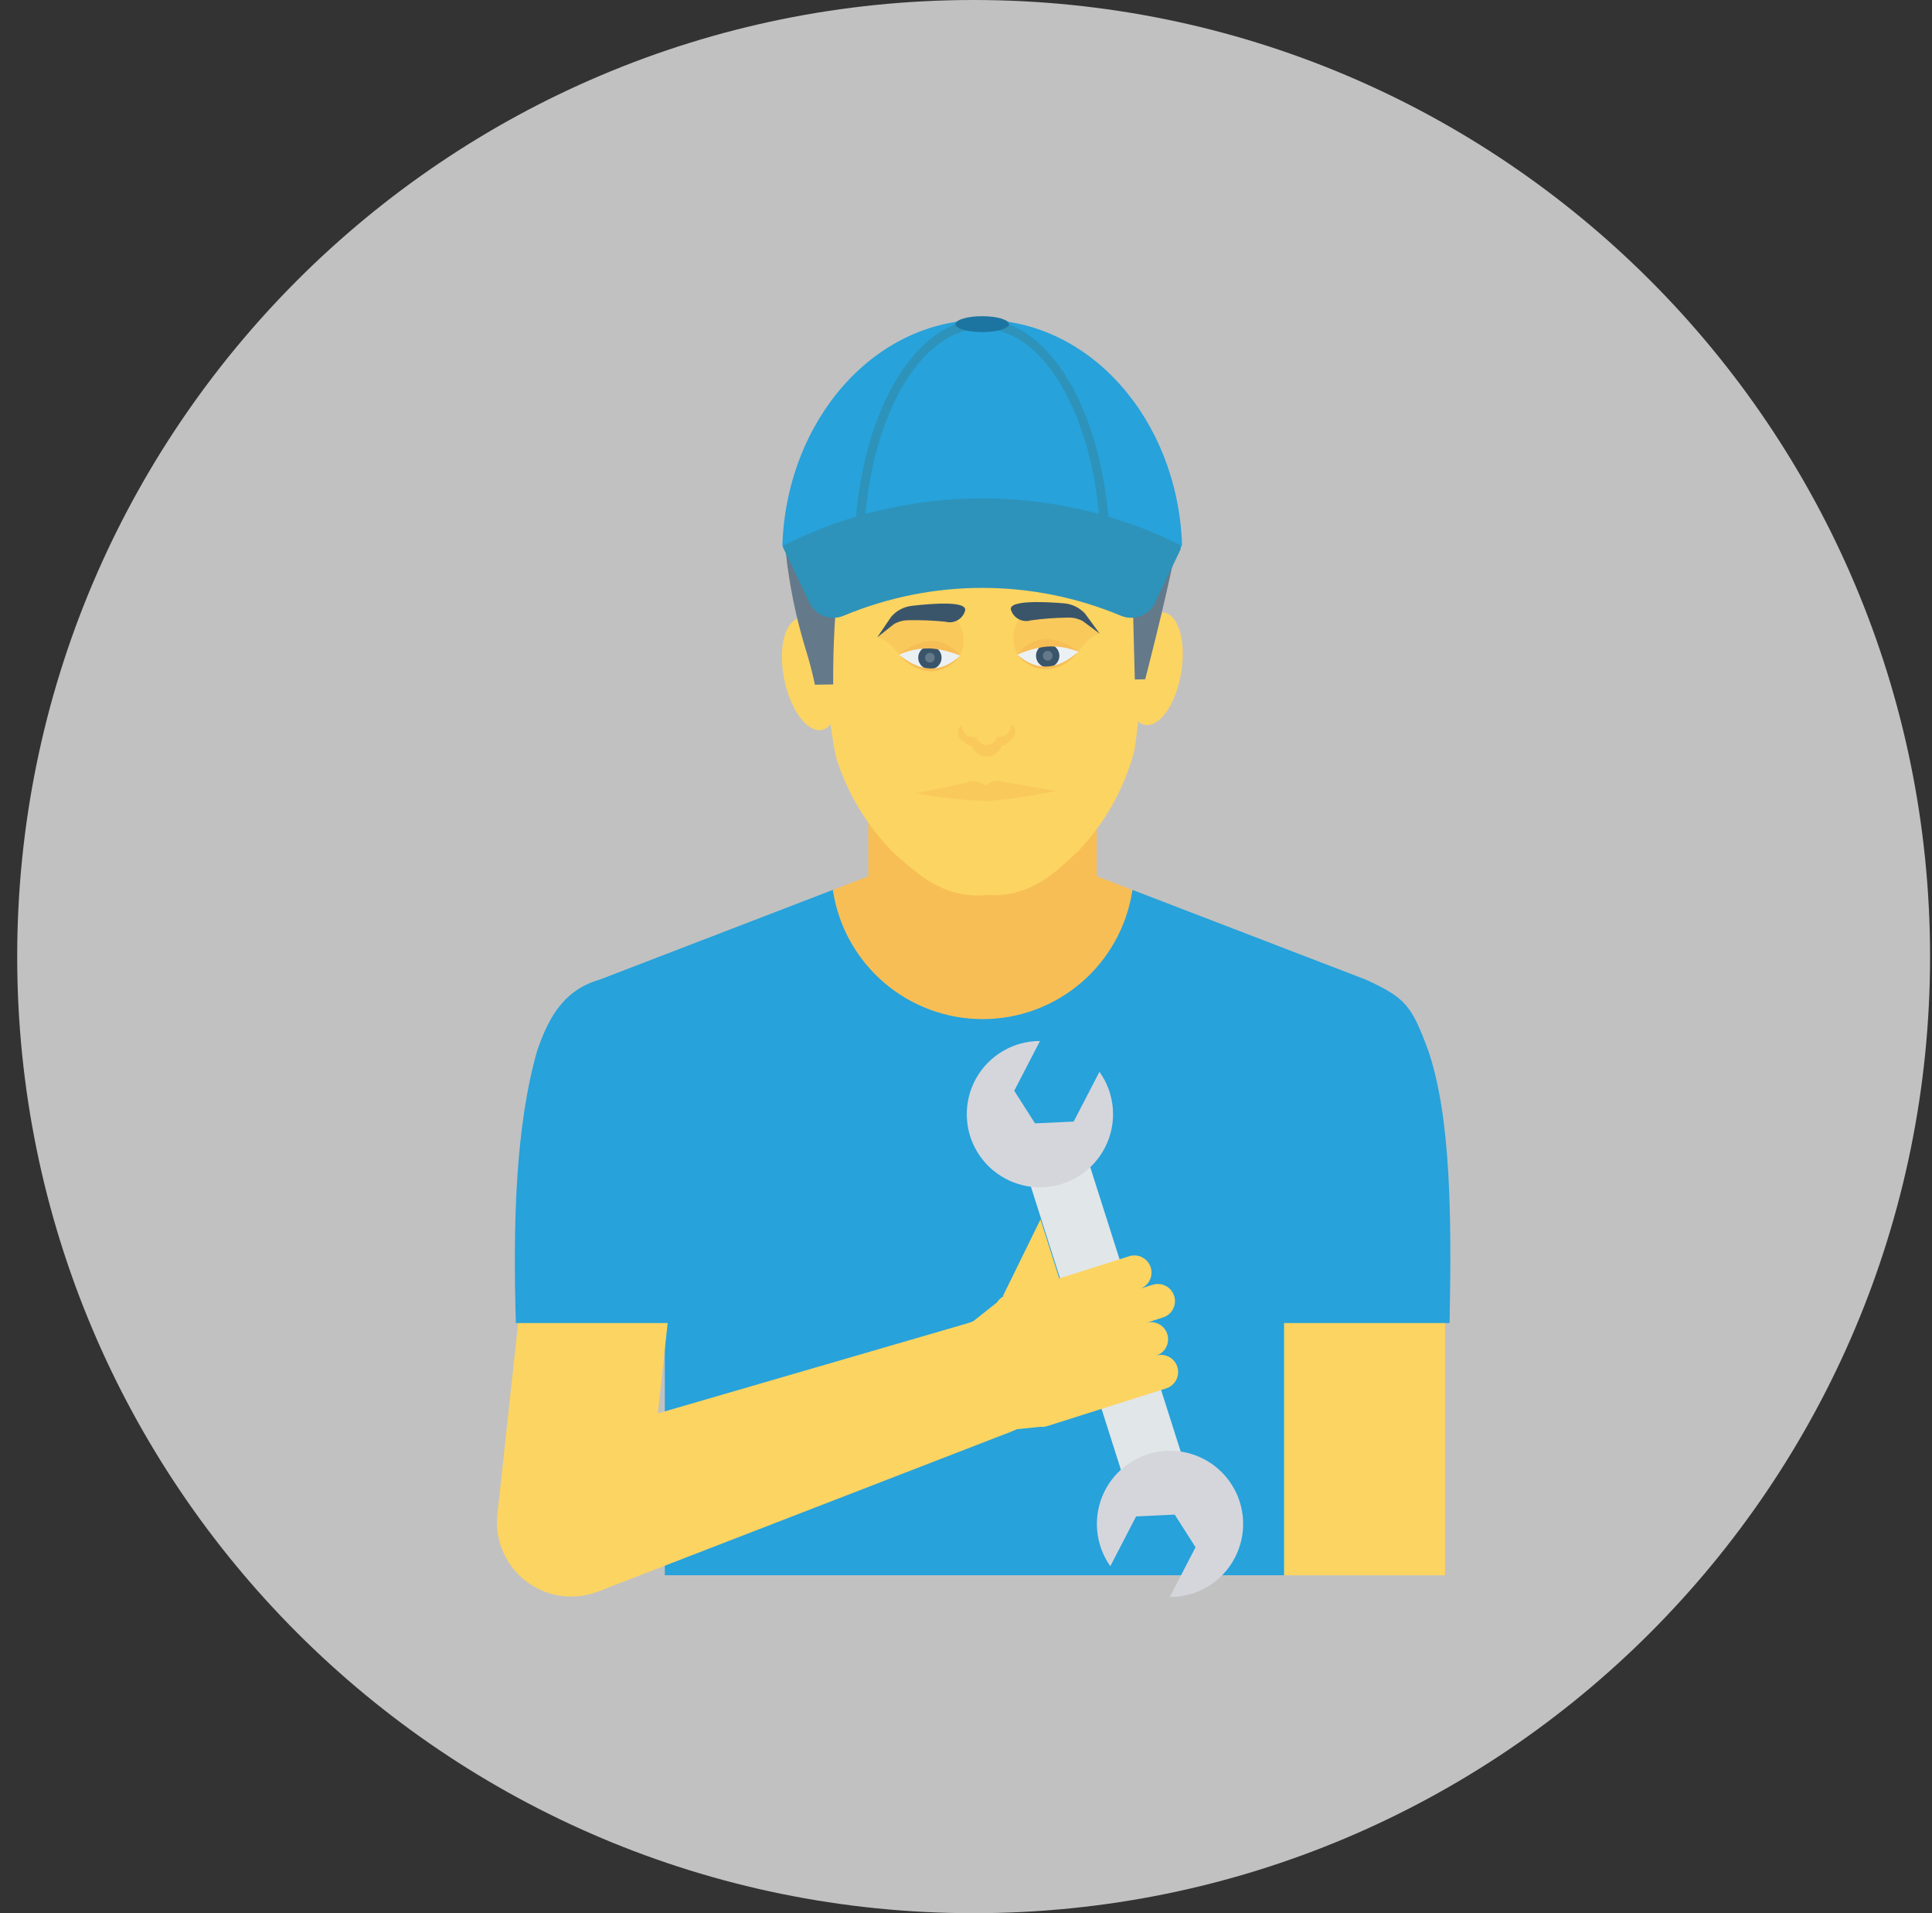 <svg width="101" height="100" viewBox="0 0 101 100" fill="none" xmlns="http://www.w3.org/2000/svg">
<rect x="0" y="0" width="101" height="100" fill="#333333" stroke="none"/>
<path d="M50.899 100C78.514 100 100.899 77.614 100.899 50C100.899 22.386 78.514 0 50.899 0C23.285 0 0.899 22.386 0.899 50C0.899 77.614 23.285 100 50.899 100Z" fill="#C1C1C1"/>
<path d="M67.124 66.849H75.544V82.337H67.124V66.849Z" fill="#FCD462"/>
<path d="M59.68 46.703L57.336 45.803V37.474H45.392V45.803L43.522 46.521C43 46.722 42.551 47.077 42.234 47.538C41.917 47.999 41.747 48.546 41.747 49.106V58.005H61.456V49.288C61.456 48.728 61.286 48.181 60.969 47.72C60.652 47.258 60.202 46.904 59.68 46.703Z" fill="#F7BE56"/>
<path d="M61.745 35.192C62.021 33.571 61.626 32.151 60.863 32.021C60.1 31.891 59.258 33.1 58.982 34.721C58.705 36.342 59.1 37.761 59.863 37.891C60.626 38.021 61.469 36.812 61.745 35.192Z" fill="#FCD462"/>
<path d="M42.966 38.152C43.724 37.998 44.074 36.567 43.746 34.955C43.418 33.344 42.537 32.163 41.779 32.317C41.02 32.472 40.671 33.903 40.999 35.514C41.327 37.126 42.207 38.307 42.966 38.152Z" fill="#FCD462"/>
<path d="M58.344 24.701L51.247 24.409L44.162 24.933L42.581 30.787C42.581 30.787 43.327 37.944 43.704 39.57C44.295 41.493 45.357 43.239 46.793 44.648C47.927 45.62 49.273 46.997 51.614 46.783C53.958 46.92 55.26 45.5 56.362 44.491C57.751 43.035 58.755 41.255 59.283 39.314C59.606 37.673 60.117 30.5 60.117 30.5L58.344 24.701Z" fill="#FCD462"/>
<path d="M43.062 26.771C42.786 26.77 42.512 26.826 42.259 26.938C42.006 27.049 41.779 27.212 41.593 27.416C41.406 27.62 41.265 27.861 41.178 28.124C41.091 28.386 41.06 28.664 41.087 28.939C41.27 30.601 41.606 32.243 42.09 33.843C42.333 34.614 42.495 35.274 42.602 35.789L43.557 35.773C43.542 33.822 43.648 31.872 43.873 29.933C44.231 27.78 45.21 27.151 46.457 27.097C47.54 27.051 52.462 27.977 56.186 26.771H43.062ZM59.689 26.771H58.2C58.978 28.39 59.334 30.18 59.233 31.974L59.325 35.515L59.867 35.506C59.886 35.434 60.847 31.756 61.429 28.905C61.483 28.646 61.477 28.38 61.414 28.124C61.352 27.868 61.232 27.629 61.066 27.424C60.899 27.22 60.689 27.056 60.451 26.943C60.213 26.83 59.953 26.771 59.689 26.771Z" fill="#64798A"/>
<path opacity="0.5" d="M53.306 32.336C53.113 32.608 53 32.928 52.979 33.261C52.958 33.593 53.03 33.925 53.187 34.219C53.187 34.219 54.546 33.386 55.374 33.657C55.729 33.751 56.07 33.889 56.39 34.067C56.39 34.067 56.871 33.246 57.491 33.12L56.547 32.21L54.236 32.072L53.306 32.336Z" fill="#F7BE56"/>
<path d="M56.727 32.077C56.442 31.764 56.049 31.57 55.627 31.535C54.577 31.448 52.669 31.359 52.855 31.892C52.925 32.099 53.072 32.27 53.266 32.369C53.46 32.468 53.685 32.488 53.893 32.424C54.54 32.336 55.193 32.288 55.846 32.281C56.108 32.275 56.368 32.337 56.599 32.46L57.491 33.121L56.727 32.077Z" fill="#3A556A"/>
<path d="M53.185 34.219C53.185 34.219 54.612 35.826 56.388 34.062L55.614 33.778L54.147 33.672L53.185 34.219Z" fill="#EBF0F3"/>
<path d="M54.771 34.887C55.108 34.887 55.381 34.614 55.381 34.277C55.381 33.94 55.108 33.666 54.771 33.666C54.434 33.666 54.161 33.94 54.161 34.277C54.161 34.614 54.434 34.887 54.771 34.887Z" fill="#3A556A"/>
<path d="M54.77 34.53C54.911 34.53 55.024 34.417 55.024 34.276C55.024 34.136 54.911 34.023 54.77 34.023C54.63 34.023 54.517 34.136 54.517 34.276C54.517 34.417 54.63 34.53 54.77 34.53Z" fill="#64798A"/>
<path d="M53.185 34.219C53.357 33.978 53.581 33.78 53.841 33.638C54.101 33.497 54.39 33.416 54.685 33.401C55.309 33.433 55.906 33.666 56.386 34.066C55.852 33.85 55.275 33.758 54.699 33.797C54.176 33.861 53.666 34.003 53.185 34.219Z" fill="#F7BE56"/>
<path d="M53.185 34.219C53.297 34.321 53.418 34.412 53.548 34.491C53.609 34.533 53.677 34.569 53.741 34.604C53.805 34.639 53.875 34.668 53.944 34.697C54.216 34.809 54.51 34.856 54.803 34.834C54.876 34.828 54.949 34.818 55.02 34.802C55.056 34.797 55.092 34.791 55.127 34.782L55.232 34.747C55.303 34.728 55.373 34.703 55.441 34.674C55.506 34.641 55.574 34.609 55.642 34.578C55.709 34.547 55.774 34.509 55.835 34.466L56.024 34.344C56.145 34.254 56.259 34.156 56.385 34.066C56.284 34.18 56.177 34.289 56.069 34.4L55.886 34.541C55.827 34.592 55.764 34.636 55.697 34.675C55.431 34.844 55.128 34.948 54.814 34.978C54.498 35.003 54.181 34.941 53.898 34.798C53.619 34.662 53.375 34.464 53.185 34.219Z" fill="#F7BE56"/>
<path opacity="0.5" d="M50.014 32.39C50.214 32.656 50.337 32.971 50.369 33.302C50.4 33.633 50.34 33.967 50.193 34.265C50.193 34.265 48.808 33.477 47.991 33.775C47.641 33.881 47.305 34.03 46.992 34.219C46.992 34.219 46.483 33.414 45.86 33.31L46.774 32.368L49.078 32.154L50.014 32.39Z" fill="#F7BE56"/>
<path d="M46.585 32.243C46.86 31.921 47.247 31.714 47.667 31.666C48.715 31.544 50.617 31.392 50.449 31.932C50.387 32.141 50.245 32.316 50.054 32.422C49.864 32.527 49.64 32.554 49.43 32.497C48.781 32.43 48.129 32.404 47.477 32.419C47.214 32.421 46.957 32.492 46.73 32.623L45.86 33.313L46.585 32.243Z" fill="#3A556A"/>
<path d="M50.196 34.269C50.196 34.269 48.822 35.922 46.993 34.219L47.757 33.906L49.218 33.75L50.196 34.269Z" fill="#EBF0F3"/>
<path d="M48.613 34.988C48.95 34.988 49.223 34.715 49.223 34.378C49.223 34.041 48.95 33.768 48.613 33.768C48.276 33.768 48.003 34.041 48.003 34.378C48.003 34.715 48.276 34.988 48.613 34.988Z" fill="#3A556A"/>
<path d="M48.612 34.632C48.752 34.632 48.866 34.519 48.866 34.378C48.866 34.238 48.752 34.124 48.612 34.124C48.472 34.124 48.358 34.238 48.358 34.378C48.358 34.519 48.472 34.632 48.612 34.632Z" fill="#64798A"/>
<path d="M50.196 34.269C50.016 34.034 49.785 33.843 49.521 33.71C49.257 33.577 48.966 33.505 48.67 33.501C48.048 33.552 47.46 33.804 46.993 34.218C47.52 33.985 48.094 33.874 48.67 33.894C49.194 33.942 49.709 34.068 50.196 34.269ZM50.196 34.269C50.088 34.374 49.969 34.469 49.843 34.552C49.783 34.597 49.717 34.63 49.653 34.672C49.59 34.713 49.521 34.74 49.454 34.771C49.184 34.892 48.89 34.949 48.595 34.936C48.522 34.933 48.449 34.925 48.377 34.912C48.341 34.908 48.305 34.903 48.269 34.895L48.163 34.864C48.092 34.847 48.022 34.825 47.953 34.797C47.886 34.767 47.818 34.737 47.749 34.708C47.681 34.679 47.615 34.644 47.553 34.602L47.359 34.487C47.235 34.401 47.117 34.307 46.989 34.221C47.094 34.331 47.205 34.437 47.316 34.544L47.503 34.679C47.564 34.728 47.629 34.771 47.697 34.807C47.969 34.967 48.274 35.061 48.589 35.081C48.906 35.095 49.221 35.022 49.499 34.871C49.775 34.726 50.013 34.52 50.196 34.269Z" fill="#F7BE56"/>
<path opacity="0.5" d="M52.894 37.857C52.738 38.691 52.12 38.493 52.12 38.493C52.098 38.617 52.032 38.73 51.936 38.812C51.84 38.894 51.718 38.94 51.591 38.942C51.465 38.944 51.341 38.903 51.242 38.824C51.143 38.745 51.074 38.635 51.047 38.511C51.047 38.511 50.44 38.728 50.253 37.9C50.199 37.949 50.155 38.009 50.126 38.077C50.097 38.144 50.083 38.217 50.084 38.29C50.085 38.363 50.102 38.436 50.133 38.502C50.165 38.568 50.21 38.627 50.266 38.674C50.683 39.065 50.798 38.968 50.798 38.968C50.853 39.137 50.961 39.283 51.105 39.386C51.25 39.49 51.423 39.544 51.601 39.541C51.778 39.538 51.95 39.478 52.091 39.37C52.232 39.263 52.335 39.113 52.384 38.942C52.384 38.942 52.503 39.034 52.907 38.63C52.961 38.581 53.004 38.52 53.033 38.453C53.062 38.386 53.077 38.314 53.076 38.24C53.074 38.167 53.058 38.095 53.026 38.029C52.995 37.963 52.95 37.904 52.894 37.857ZM51.55 41.874C52.783 41.772 54.01 41.595 55.222 41.343C55.222 41.343 52.64 40.914 52.263 40.815C52.129 40.8 51.992 40.815 51.865 40.861C51.737 40.906 51.622 40.98 51.527 41.077C51.429 40.984 51.311 40.915 51.182 40.874C51.053 40.834 50.916 40.823 50.783 40.843C50.41 40.954 47.843 41.468 47.843 41.468C49.061 41.679 50.29 41.814 51.525 41.874H51.55Z" fill="#F7BE56"/>
<path d="M61.571 28.672C61.601 28.671 61.631 28.665 61.658 28.652C61.685 28.64 61.71 28.623 61.731 28.601C61.751 28.579 61.767 28.553 61.778 28.525C61.789 28.497 61.794 28.468 61.793 28.438C61.545 21.917 56.965 16.719 51.348 16.719C45.715 16.719 41.125 21.946 40.901 28.492C40.901 28.515 40.904 28.538 40.912 28.559C40.92 28.581 40.933 28.601 40.948 28.617C40.964 28.634 40.983 28.647 41.004 28.657C41.025 28.666 41.047 28.671 41.07 28.672H61.571Z" fill="#27A2DB"/>
<path d="M58.026 28.916H44.671V28.672C44.761 21.953 47.693 16.69 51.345 16.69C54.998 16.69 57.93 21.953 58.023 28.672L58.026 28.916ZM45.149 28.438H57.547C57.396 22.103 54.697 17.177 51.348 17.177C48 17.177 45.301 22.099 45.149 28.438Z" fill="#2D93BA"/>
<path d="M61.602 28.437C58.399 26.86 54.875 26.044 51.305 26.05C47.735 26.057 44.214 26.887 41.017 28.476C40.985 28.493 40.961 28.521 40.95 28.555C40.938 28.59 40.941 28.627 40.956 28.659C41.404 29.602 41.854 30.544 42.305 31.484C42.456 31.81 42.726 32.065 43.06 32.196C43.394 32.327 43.766 32.324 44.097 32.187C46.394 31.224 48.86 30.728 51.351 30.728C53.841 30.728 56.307 31.224 58.604 32.187C58.935 32.324 59.307 32.327 59.641 32.196C59.975 32.065 60.246 31.81 60.396 31.484L61.705 28.741C61.731 28.687 61.735 28.625 61.716 28.568C61.697 28.511 61.656 28.464 61.602 28.437Z" fill="#2D93BA"/>
<path d="M51.348 17.357C52.122 17.357 52.749 17.171 52.749 16.942C52.749 16.713 52.122 16.527 51.348 16.527C50.574 16.527 49.946 16.713 49.946 16.942C49.946 17.171 50.574 17.357 51.348 17.357Z" fill="#1C75A1"/>
<path d="M34.755 64.424H67.125V82.336H34.755V64.424Z" fill="#27A2DB"/>
<path d="M29.865 83.451C29.319 83.451 28.78 83.336 28.281 83.114C27.783 82.891 27.337 82.567 26.973 82.161C26.609 81.755 26.334 81.276 26.166 80.757C25.999 80.238 25.943 79.689 26.002 79.147L28.141 59.453C28.241 58.502 28.69 57.621 29.401 56.981C30.112 56.341 31.035 55.986 31.991 55.986C32.136 55.986 32.28 55.994 32.423 56.009C33.447 56.121 34.386 56.635 35.031 57.438C35.677 58.241 35.977 59.267 35.866 60.291L34.391 73.877L50.619 69.155C51.252 68.919 51.92 68.791 52.595 68.775C53.186 68.741 53.772 68.907 54.257 69.248C54.741 69.588 55.097 70.082 55.266 70.65C55.901 72.462 54.816 74.158 52.499 74.971L31.158 83.229C30.742 83.376 30.305 83.451 29.865 83.451Z" fill="#FCD462"/>
<path d="M74.668 54.922C73.791 52.534 73.466 52.156 71.413 51.209L59.202 46.514C58.923 48.392 57.979 50.107 56.541 51.346C55.104 52.586 53.269 53.268 51.37 53.268C49.472 53.268 47.637 52.586 46.2 51.346C44.762 50.107 43.818 48.392 43.539 46.514L31.336 51.209C29.504 51.739 28.696 53.125 28.081 54.922C26.967 58.828 26.807 63.813 26.968 69.155H35.622L53.754 66.85L66.129 69.155H75.781C75.885 63.688 75.86 58.416 74.668 54.922Z" fill="#27A2DB"/>
<path d="M53.727 61.502L56.839 60.512L62.367 77.895L59.254 78.885L53.727 61.502Z" fill="#E1E6E9"/>
<path d="M57.763 59.985C57.452 60.589 56.986 61.099 56.413 61.463C55.839 61.827 55.179 62.032 54.5 62.056C53.822 62.08 53.149 61.923 52.551 61.601C51.953 61.279 51.451 60.804 51.098 60.224C50.745 59.644 50.552 58.98 50.541 58.301C50.529 57.622 50.698 56.952 51.031 56.36C51.364 55.768 51.849 55.276 52.436 54.933C53.022 54.591 53.689 54.411 54.368 54.412L53.021 57.012L54.108 58.717L56.129 58.623L57.476 56.023C57.885 56.592 58.128 57.264 58.178 57.963C58.229 58.663 58.085 59.362 57.763 59.985ZM64.555 81.422C64.869 80.82 65.017 80.145 64.984 79.466C64.951 78.788 64.738 78.13 64.366 77.562C63.995 76.993 63.478 76.534 62.87 76.231C62.263 75.928 61.585 75.792 60.907 75.838C60.23 75.884 59.576 76.11 59.015 76.492C58.453 76.874 58.003 77.399 57.712 78.012C57.42 78.626 57.298 79.306 57.356 79.982C57.415 80.659 57.652 81.308 58.045 81.862L59.392 79.262L61.412 79.167L62.5 80.873L61.153 83.473C61.854 83.478 62.543 83.289 63.143 82.927C63.743 82.565 64.232 82.044 64.555 81.422Z" fill="#D5D6DB"/>
<path d="M60.259 67.152L59.574 67.369C59.686 67.333 59.79 67.276 59.88 67.2C59.97 67.124 60.044 67.032 60.098 66.927C60.152 66.823 60.185 66.709 60.195 66.592C60.205 66.474 60.192 66.356 60.156 66.244C60.12 66.132 60.063 66.028 59.987 65.938C59.912 65.848 59.819 65.774 59.714 65.72C59.61 65.666 59.496 65.633 59.379 65.623C59.261 65.613 59.144 65.626 59.031 65.662L55.375 66.822L54.396 63.735L52.421 67.76L52.585 67.707C52.39 67.773 52.225 67.904 52.117 68.079L49.134 70.442L50.571 74.967L54.394 74.577C54.515 74.589 54.637 74.576 54.752 74.539L60.983 72.563C61.205 72.487 61.389 72.328 61.494 72.118C61.6 71.909 61.62 71.667 61.548 71.443C61.478 71.22 61.322 71.033 61.115 70.923C60.908 70.813 60.666 70.788 60.441 70.855C60.553 70.819 60.657 70.762 60.747 70.686C60.837 70.61 60.911 70.518 60.965 70.413C61.019 70.309 61.052 70.195 61.062 70.078C61.072 69.96 61.059 69.842 61.023 69.73C60.988 69.618 60.93 69.514 60.855 69.424C60.779 69.334 60.686 69.26 60.582 69.206C60.477 69.152 60.363 69.119 60.246 69.109C60.129 69.099 60.011 69.112 59.899 69.148L60.8 68.861C60.912 68.826 61.016 68.768 61.106 68.693C61.196 68.617 61.27 68.524 61.324 68.42C61.379 68.315 61.412 68.201 61.422 68.084C61.432 67.967 61.419 67.849 61.383 67.737C61.347 67.625 61.29 67.521 61.214 67.431C61.139 67.341 61.046 67.267 60.942 67.213C60.837 67.159 60.723 67.126 60.606 67.115C60.489 67.105 60.371 67.119 60.259 67.154V67.152Z" fill="#FCD462"/>
</svg>
